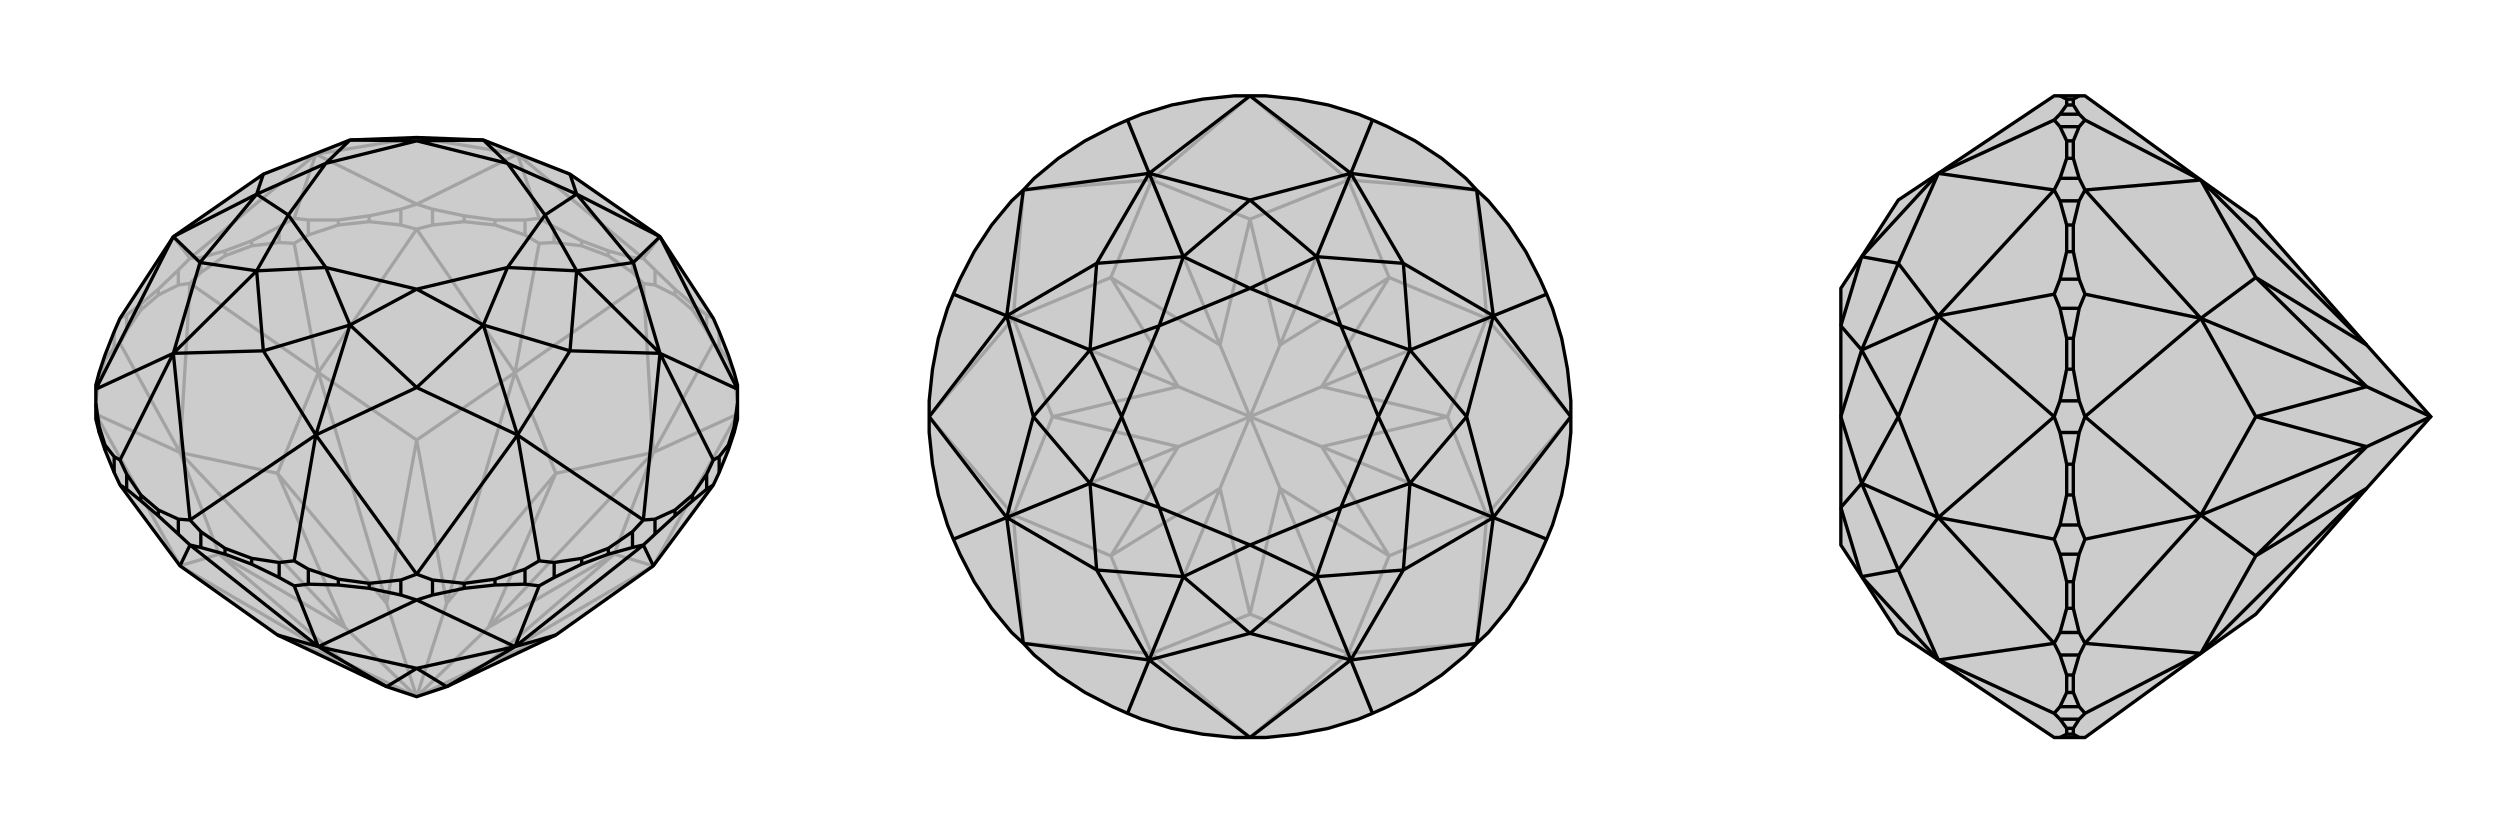 <svg xmlns="http://www.w3.org/2000/svg" viewBox="0 0 3000 1000">
    <g stroke="currentColor" stroke-width="4" fill="none" transform="translate(0 -4)">
        <path fill="currentColor" stroke="none" fill-opacity=".2" d="M874,544L881,523L885,507L885,488L885,471L885,466L881,451L874,430L863,402L856,386L792,288L684,213L580,172L500,169L420,172L316,213L208,288L144,386L137,402L126,430L119,451L115,466L115,471L115,488L115,507L119,523L126,544L137,571L144,586L216,683L333,766L464,828L500,840L536,828L667,766L784,683L856,586L863,571z" />
<path stroke-opacity=".2" d="M881,458L881,451M874,436L874,430M863,421L863,402M848,401L848,382M831,376L831,369M810,358L810,351M786,346L786,328M759,331L759,313M730,311L730,305M698,299L698,293M665,295L665,276M630,286L630,268M594,274L594,268M557,270L557,263M519,274L519,255M481,274L481,255M443,270L443,263M406,274L406,268M370,286L370,268M335,295L335,276M302,299L302,293M270,311L270,305M241,331L241,313M214,346L214,328M190,358L190,351M169,376L169,369M152,401L152,382M137,421L137,402M126,436L126,430M119,458L119,451M885,485L881,458M881,458L874,436M874,436L863,421M863,421L856,416M848,401L856,416M848,401L831,376M831,376L810,358M810,358L786,346M786,346L772,344M856,416L784,547M759,331L772,344M759,331L730,311M730,311L698,299M698,299L665,295M665,295L647,296M630,286L647,296M630,286L594,274M594,274L557,270M557,270L519,274M519,274L500,279M647,296L618,451M481,274L500,279M481,274L443,270M443,270L406,274M406,274L370,286M370,286L353,296M335,295L353,296M335,295L302,299M302,299L270,311M270,311L241,331M241,331L228,344M353,296L382,451M214,346L228,344M214,346L190,358M190,358L169,376M169,376L152,401M152,401L144,416M137,421L144,416M137,421L126,436M126,436L119,458M119,458L115,485M144,416L216,547M885,501L784,683M885,501L784,547M772,344L784,547M772,344L618,451M500,279L618,451M500,279L382,451M228,344L382,451M228,344L216,547M115,501L216,547M115,501L216,683M784,683L737,669M784,683L586,799M784,547L737,669M784,547L667,572M784,547L586,757M618,451L667,572M618,451L500,532M618,451L536,728M382,451L500,532M382,451L333,572M382,451L464,728M216,547L333,572M216,547L263,669M216,547L414,757M216,683L263,669M216,683L414,799M333,766L414,799M667,766L586,799M586,799L737,669M737,669L586,757M586,799L500,840M667,572L586,757M667,572L536,728M500,840L586,757M536,728L500,532M500,532L464,728M500,840L536,728M333,572L464,728M333,572L414,757M500,840L464,728M414,757L263,669M414,799L263,669M414,799L500,840M500,840L414,757M759,313L772,314M759,313L730,305M730,305L698,293M698,293L665,276M665,276L647,266M848,382L856,386M848,382L831,369M831,369L810,351M810,351L786,328M786,328L772,314M214,328L228,314M214,328L190,351M190,351L169,369M169,369L152,382M152,382L144,386M335,276L353,266M335,276L302,293M302,293L270,305M270,305L241,313M241,313L228,314M481,255L500,249M481,255L443,263M443,263L406,268M406,268L370,268M370,268L353,266M353,266L379,189M630,268L647,266M630,268L594,268M594,268L557,263M557,263L519,255M519,255L500,249M647,266L621,189M772,314L621,189M772,314L792,288M228,314L208,288M228,314L379,189M500,249L379,189M500,249L621,189M621,189L684,213M379,189L316,213M379,189L500,169M379,189L420,172M621,189L500,169M621,189L580,172" />
<path d="M874,544L881,523L885,507L885,488L885,471L885,466L881,451L874,430L863,402L856,386L792,288L684,213L580,172L500,169L420,172L316,213L208,288L144,386L137,402L126,430L119,451L115,466L115,471L115,488L115,507L119,523L126,544L137,571L144,586L216,683L333,766L464,828L500,840L536,828L667,766L784,683L856,586L863,571z" />
<path d="M270,669L270,662M302,681L302,674M335,697L335,679M370,705L370,687M406,706L406,699M443,710L443,704M481,718L481,700M519,718L519,700M557,710L557,704M594,706L594,699M630,705L630,687M665,697L665,679M698,681L698,674M730,669L730,662M759,661L759,642M786,645L786,627M810,623L810,616M831,605L831,598M848,591L848,573M863,571L863,552M874,544L874,538M881,523L881,516M119,523L119,516M126,544L126,538M137,571L137,552M152,591L152,573M169,605L169,598M190,623L190,616M241,661L241,642M214,645L214,627M152,591L144,586M152,591L169,605M169,605L190,623M190,623L214,645M214,645L228,658M270,669L241,661M270,669L302,681M302,681L335,697M335,697L353,707M241,661L228,658M370,705L353,707M370,705L406,706M406,706L443,710M443,710L481,718M481,718L500,724M353,707L382,780M519,718L500,724M519,718L557,710M557,710L594,706M594,706L630,705M630,705L647,707M665,697L647,707M665,697L698,681M698,681L730,669M730,669L759,661M759,661L772,658M647,707L618,780M786,645L772,658M786,645L810,623M810,623L831,605M831,605L848,591M848,591L856,586M228,658L216,683M228,658L382,780M500,724L382,780M500,724L618,780M772,658L618,780M772,658L784,683M382,780L333,766M382,780L500,806M382,780L464,828M618,780L500,806M618,780L667,766M618,780L536,828M464,828L500,806M500,806L536,828M863,552L856,556M863,552L874,538M874,538L881,516M881,516L885,488M786,627L772,628M786,627L810,616M810,616L831,598M831,598L848,573M848,573L856,556M856,556L792,428M665,679L647,677M665,679L698,674M698,674L730,662M730,662L759,642M759,642L772,628M519,700L500,693M519,700L557,704M557,704L594,699M594,699L630,687M630,687L647,677M647,677L621,526M370,687L353,677M370,687L406,699M406,699L443,704M443,704L481,700M481,700L500,693M270,662L241,642M270,662L302,674M302,674L335,679M335,679L353,677M241,642L228,628M353,677L379,526M152,573L144,556M152,573L169,598M169,598L190,616M190,616L214,627M214,627L228,628M115,488L119,516M119,516L126,538M126,538L137,552M137,552L144,556M144,556L208,428M885,471L792,288M885,471L792,428M772,628L792,428M772,628L621,526M500,693L621,526M500,693L379,526M228,628L379,526M228,628L208,428M115,471L208,428M115,471L208,288M792,288L760,319M792,288L692,237M792,428L760,319M792,428L684,425M792,428L692,329M621,526L684,425M621,526L500,469M621,526L580,394M379,526L500,469M379,526L316,425M379,526L420,394M208,428L316,425M208,428L240,319M208,428L308,329M208,288L240,319M208,288L308,237M684,213L692,237M760,319L692,237M760,319L692,329M684,425L692,329M684,425L580,394M500,469L580,394M500,469L420,394M316,425L420,394M316,425L308,329M240,319L308,329M240,319L308,237M316,213L308,237M692,237L609,200M692,237L654,262M692,329L654,262M692,329L609,325M580,394L609,325M580,394L500,351M420,394L500,351M420,394L391,325M308,329L391,325M308,329L346,262M308,237L346,262M308,237L391,200M420,172L391,200M420,172L500,173M580,172L609,200M580,172L500,173M609,200L654,262M654,262L609,325M609,325L500,351M500,351L391,325M391,325L346,262M346,262L391,200M391,200L500,173M609,200L500,173" />
    </g>
    <g stroke="currentColor" stroke-width="4" fill="none" transform="translate(1000 0)">
        <path fill="currentColor" stroke="none" fill-opacity=".2" d="M443,119L406,126L370,137L353,144L335,152L302,169L270,190L241,214L228,228L214,241L190,270L169,302L152,335L144,353L137,370L126,406L119,443L115,481L115,500L115,519L119,557L126,594L137,630L144,647L152,665L169,698L190,730L214,759L228,772L241,786L270,810L302,831L335,848L353,856L370,863L406,874L443,881L481,885L500,885L519,885L557,881L594,874L630,863L647,856L665,848L698,831L730,810L759,786L772,772L786,759L810,730L831,698L848,665L856,647L863,630L874,594L881,557L885,519L885,500L885,481L881,443L874,406L863,370L856,353L848,335L831,302L810,270L786,241L772,228L759,214L730,190L698,169L665,152L647,144L630,137L594,126L557,119L519,115L500,115L481,115z" />
<path stroke-opacity=".2" d="M647,856L618,784M856,647L784,618M856,353L784,382M647,144L618,216M353,144L382,216M144,353L216,382M144,647L216,618M353,856L382,784M500,885L382,784M500,885L618,784M772,772L618,784M772,772L784,618M885,500L784,618M885,500L784,382M772,228L784,382M772,228L618,216M500,115L618,216M500,115L382,216M228,228L382,216M228,228L216,382M115,500L216,382M115,500L216,618M228,772L216,618M228,772L382,784M382,784L500,737M618,784L500,737M618,784L667,667M618,784L536,586M784,618L667,667M784,618L737,500M784,618L586,536M784,382L737,500M784,382L667,333M784,382L586,464M618,216L667,333M618,216L500,263M618,216L536,414M382,216L500,263M382,216L333,333M382,216L464,414M216,382L333,333M216,382L263,500M216,382L414,464M216,618L263,500M216,618L333,667M216,618L414,536M382,784L333,667M382,784L464,586M500,737L464,586M500,737L536,586M536,586L667,667M667,667L586,536M536,586L500,500M737,500L586,536M737,500L586,464M586,536L500,500M586,464L667,333M667,333L536,414M586,464L500,500M500,263L536,414M500,263L464,414M500,500L536,414M464,414L333,333M333,333L414,464M500,500L464,414M263,500L414,464M263,500L414,536M500,500L414,464M414,536L333,667M464,586L333,667M464,586L500,500M500,500L414,536" />
<path d="M443,119L406,126L370,137L353,144L335,152L302,169L270,190L241,214L228,228L214,241L190,270L169,302L152,335L144,353L137,370L126,406L119,443L115,481L115,500L115,519L119,557L126,594L137,630L144,647L152,665L169,698L190,730L214,759L228,772L241,786L270,810L302,831L335,848L353,856L370,863L406,874L443,881L481,885L500,885L519,885L557,881L594,874L630,863L647,856L665,848L698,831L730,810L759,786L772,772L786,759L810,730L831,698L848,665L856,647L863,630L874,594L881,557L885,519L885,500L885,481L881,443L874,406L863,370L856,353L848,335L831,302L810,270L786,241L772,228L759,214L730,190L698,169L665,152L647,144L630,137L594,126L557,119L519,115L500,115L481,115z" />
<path d="M647,144L621,208M856,353L792,379M856,647L792,621M647,856L621,792M353,856L379,792M144,647L208,621M144,353L208,379M353,144L379,208M500,115L379,208M500,115L621,208M772,228L621,208M772,228L792,379M885,500L792,379M885,500L792,621M772,772L792,621M772,772L621,792M500,885L621,792M500,885L379,792M228,772L379,792M228,772L208,621M115,500L208,621M115,500L208,379M228,228L208,379M228,228L379,208M379,208L500,240M621,208L500,240M621,208L684,316M621,208L580,308M792,379L684,316M792,379L760,500M792,379L692,420M792,621L760,500M792,621L684,684M792,621L692,580M621,792L684,684M621,792L500,760M621,792L580,692M379,792L500,760M379,792L316,684M379,792L420,692M208,621L316,684M208,621L240,500M208,621L308,580M208,379L240,500M208,379L316,316M208,379L308,420M379,208L316,316M379,208L420,308M500,240L420,308M500,240L580,308M684,316L580,308M684,316L692,420M760,500L692,420M760,500L692,580M684,684L692,580M684,684L580,692M500,760L580,692M500,760L420,692M316,684L420,692M316,684L308,580M240,500L308,580M240,500L308,420M316,316L308,420M316,316L420,308M580,308L500,346M580,308L609,391M692,420L609,391M692,420L654,500M692,580L654,500M692,580L609,609M580,692L609,609M580,692L500,654M420,692L500,654M420,692L391,609M308,580L391,609M308,580L346,500M308,420L346,500M308,420L391,391M420,308L500,346M420,308L391,391M500,346L609,391M609,391L654,500M654,500L609,609M609,609L500,654M500,654L391,609M391,609L346,500M346,500L391,391M500,346L391,391" />
    </g>
    <g stroke="currentColor" stroke-width="4" fill="none" transform="translate(2000 0)">
        <path fill="currentColor" stroke="none" fill-opacity=".2" d="M502,885L641,784L707,737L840,586L917,500L840,414L707,263L641,216L502,115L495,115L472,115L465,115L326,208L278,240L234,308L209,346L209,391L209,500L209,609L209,654L234,692L278,760L326,792L465,885L472,885L495,885z" />
<path stroke-opacity=".2" d="M488,119L480,119M488,126L480,126M495,137L472,137M495,152L472,152M488,169L480,169M488,190L480,190M495,214L472,214M495,241L472,241M488,270L480,270M488,302L480,302M495,335L472,335M495,370L472,370M488,406L480,406M488,443L480,443M495,481L472,481M495,519L472,519M488,557L480,557M488,594L480,594M495,630L472,630M495,665L472,665M488,698L480,698M488,730L480,730M495,759L472,759M495,786L472,786M488,810L480,810M488,831L480,831M495,848L472,848M495,863L472,863M488,874L480,874M488,881L480,881M495,863L502,856M495,863L488,874M488,874L488,881M488,881L495,885M495,115L488,119M488,119L488,126M488,126L495,137M495,137L502,144M495,152L502,144M495,152L488,169M488,169L488,190M488,190L495,214M495,214L502,228M502,144L641,216M495,241L502,228M495,241L488,270M488,270L488,302M488,302L495,335M495,335L502,353M495,370L502,353M495,370L488,406M488,406L488,443M488,443L495,481M495,481L502,500M502,353L641,382M495,519L502,500M495,519L488,557M488,557L488,594M488,594L495,630M495,630L502,647M495,665L502,647M495,665L488,698M488,698L488,730M488,730L495,759M495,759L502,772M502,647L641,618M495,786L502,772M495,786L488,810M488,810L488,831M488,831L495,848M495,848L502,856M502,856L641,784M502,228L641,216M502,228L641,382M502,500L641,382M502,500L641,618M502,772L641,618M502,772L641,784M641,216L707,333M641,216L840,414M641,382L707,333M641,382L707,500M641,382L840,464M641,618L707,500M641,618L707,667M641,618L840,536M641,784L707,667M641,784L840,586M840,414L707,333M707,333L840,464M707,500L840,464M707,500L840,536M917,500L840,464M840,536L707,667M840,586L707,667M917,500L840,536M472,115L480,119M480,119L480,126M480,126L472,137M472,137L465,144M472,863L465,856M472,863L480,874M480,874L480,881M480,881L472,885M472,786L465,772M472,786L480,810M480,810L480,831M480,831L472,848M472,848L465,856M465,856L326,792M472,665L465,647M472,665L480,698M480,698L480,730M480,730L472,759M472,759L465,772M472,519L465,500M472,519L480,557M480,557L480,594M480,594L472,630M472,630L465,647M465,647L326,621M472,370L465,353M472,370L480,406M480,406L480,443M480,443L472,481M472,481L465,500M472,241L465,228M472,241L480,270M480,270L480,302M480,302L472,335M472,335L465,353M465,353L326,379M472,152L465,144M472,152L480,169M480,169L480,190M480,190L472,214M472,214L465,228M465,144L326,208M465,772L326,792M465,772L326,621M465,500L326,621M465,500L326,379M465,228L326,379M465,228L326,208M326,792L278,684M326,792L234,692M326,621L278,684M326,621L278,500M326,621L234,580M326,379L278,500M326,379L278,316M326,379L234,420M326,208L278,316M326,208L234,308M278,684L234,692M278,684L234,580M278,500L234,580M278,500L234,420M278,316L234,420M278,316L234,308M234,692L209,609M234,580L209,609M234,580L209,500M234,420L209,500M234,420L209,391M234,308L209,391" />
<path d="M502,885L641,784L707,737L840,586L917,500L840,414L707,263L641,216L502,115L495,115L472,115L465,115L326,208L278,240L234,308L209,346L209,391L209,500L209,609L209,654L234,692L278,760L326,792L465,885L472,885L495,885z" />
<path d="M488,881L480,881M488,874L480,874M495,863L472,863M495,848L472,848M488,831L480,831M488,810L480,810M495,786L472,786M495,759L472,759M488,730L480,730M488,698L480,698M495,665L472,665M495,630L472,630M488,594L480,594M488,557L480,557M495,519L472,519M495,481L472,481M488,443L480,443M488,406L480,406M495,370L472,370M495,335L472,335M488,302L480,302M488,270L480,270M495,241L472,241M495,214L472,214M488,190L480,190M488,169L480,169M495,152L472,152M495,137L472,137M488,126L480,126M488,119L480,119M488,881L495,885M488,881L488,874M488,874L495,863M495,863L502,856M495,848L502,856M495,848L488,831M488,831L488,810M488,810L495,786M495,786L502,772M502,856L641,784M495,759L502,772M495,759L488,730M488,730L488,698M488,698L495,665M495,665L502,647M495,630L502,647M495,630L488,594M488,594L488,557M488,557L495,519M495,519L502,500M502,647L641,618M495,481L502,500M495,481L488,443M488,443L488,406M488,406L495,370M495,370L502,353M495,335L502,353M495,335L488,302M488,302L488,270M488,270L495,241M495,241L502,228M502,353L641,382M495,214L502,228M495,214L488,190M488,190L488,169M488,169L495,152M495,152L502,144M495,137L502,144M495,137L488,126M488,126L488,119M488,119L495,115M502,144L641,216M502,772L641,784M502,772L641,618M502,500L641,618M502,500L641,382M502,228L641,382M502,228L641,216M641,784L707,667M641,784L840,586M641,618L707,667M641,618L707,500M641,618L840,536M641,382L707,500M641,382L707,333M641,382L840,464M641,216L707,333M641,216L840,414M840,586L707,667M707,667L840,536M707,500L840,536M707,500L840,464M840,536L917,500M840,464L707,333M707,333L840,414M840,464L917,500M472,137L465,144M472,137L480,126M480,126L480,119M480,119L472,115M472,214L465,228M472,214L480,190M480,190L480,169M480,169L472,152M472,152L465,144M465,144L326,208M472,335L465,353M472,335L480,302M480,302L480,270M480,270L472,241M472,241L465,228M472,481L465,500M472,481L480,443M480,443L480,406M480,406L472,370M472,370L465,353M465,353L326,379M472,630L465,647M472,630L480,594M480,594L480,557M480,557L472,519M472,519L465,500M472,759L465,772M472,759L480,730M480,730L480,698M480,698L472,665M472,665L465,647M465,647L326,621M472,848L465,856M472,848L480,831M480,831L480,810M480,810L472,786M472,786L465,772M480,881L472,885M480,881L480,874M480,874L472,863M472,863L465,856M465,856L326,792M465,228L326,208M465,228L326,379M465,500L326,379M465,500L326,621M465,772L326,621M465,772L326,792M326,208L278,316M326,208L234,308M326,379L278,316M326,379L278,500M326,379L234,420M326,621L278,500M326,621L278,684M326,621L234,580M326,792L278,684M326,792L234,692M278,316L234,308M278,316L234,420M278,500L234,420M278,500L234,580M278,684L234,580M278,684L234,692M234,308L209,391M234,420L209,391M234,420L209,500M234,580L209,500M234,580L209,609M234,692L209,609" />
    </g>
</svg>